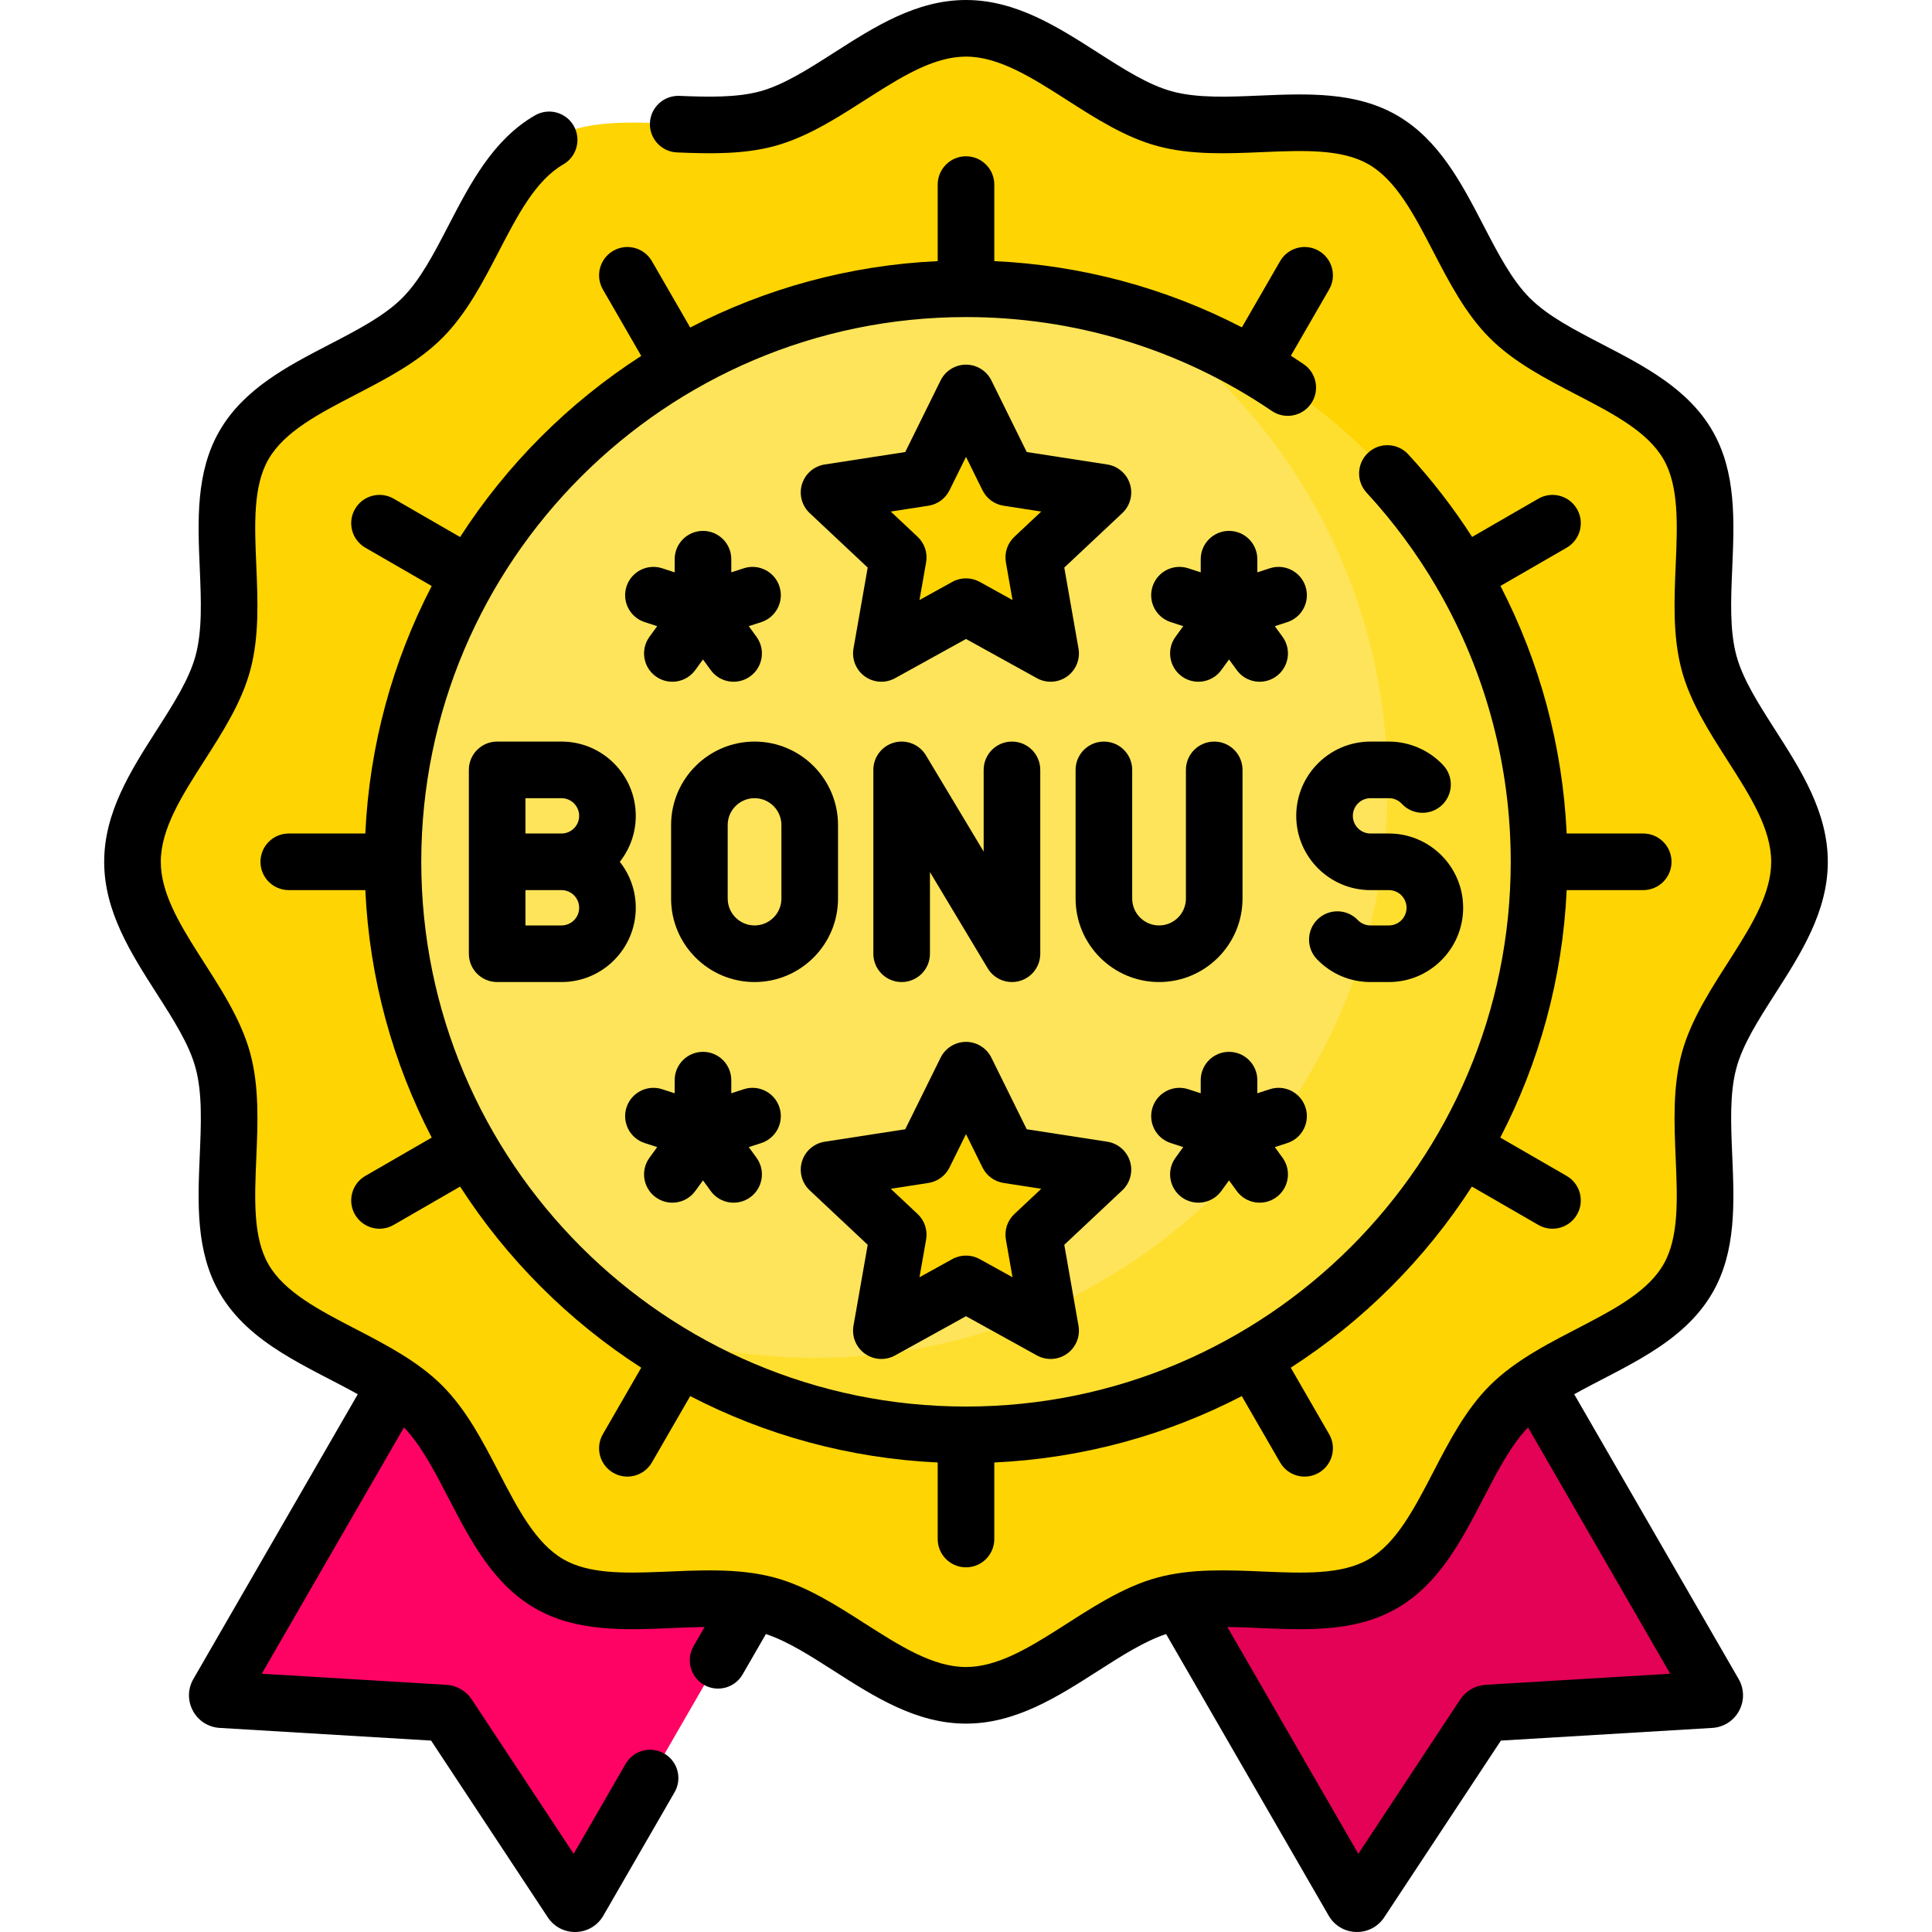<svg id="Capa_1" enable-background="new 0 0 511.98 511.98" height="512" viewBox="0 0 511.98 511.98" width="512" xmlns="http://www.w3.org/2000/svg"><g><path d="m151.545 503.973-32.633-49.425c-.2-.302-.53-.493-.892-.515l-59.119-3.549c-.854-.051-1.356-.984-.928-1.725l130.059-225.269 95.529 55.154-130.058 225.27c-.428.741-1.486.773-1.958.059z" fill="#fe0364"/><path d="m360.425 503.973 32.633-49.425c.2-.302.53-.493.892-.515l59.119-3.549c.854-.051 1.356-.984.928-1.725l-130.06-225.268-95.529 55.154 130.059 225.269c.428.741 1.486.773 1.958.059z" fill="#e30256"/><path d="m476.601 228.105c0 18.988-19.276 35.19-23.956 52.702-4.843 18.12 3.607 41.762-5.572 57.627-9.311 16.093-34.098 20.54-47.159 33.6-13.06 13.06-17.507 37.848-33.6 47.159-15.865 9.179-39.507.729-57.627 5.572-17.512 4.681-33.714 23.956-52.702 23.956s-35.19-19.276-52.702-23.956c-18.12-4.843-41.762 3.607-57.627-5.572-16.093-9.311-20.54-34.098-33.6-47.159-13.06-13.06-37.848-17.507-47.159-33.6-9.179-15.865-.729-39.507-5.572-57.627-4.681-17.512-23.956-33.714-23.956-52.702s19.276-35.19 23.956-52.702c4.843-18.12-3.607-41.762 5.572-57.627 9.311-16.093 34.098-20.54 47.159-33.6 13.06-13.06 17.507-37.848 33.6-47.159 15.865-9.179 39.507-.729 57.627-5.572 17.512-4.681 33.714-23.956 52.702-23.956s35.19 19.276 52.702 23.956c18.12 4.843 41.762-3.607 57.627 5.572 16.093 9.311 20.54 34.098 33.6 47.159 13.06 13.06 37.848 17.507 47.159 33.6 9.179 15.865.729 39.507 5.572 57.627 4.68 17.513 23.956 33.714 23.956 52.702z" fill="#fed402"/><circle cx="255.985" cy="228.105" fill="#fee45a" r="151.673"/><path d="m303.027 83.869c39.111 27.432 64.679 72.86 64.679 124.26 0 83.767-67.906 151.673-151.673 151.673-16.421 0-32.232-2.61-47.042-7.437 24.629 17.274 54.628 27.413 86.994 27.413 83.767 0 151.673-67.906 151.673-151.673 0-67.346-43.892-124.439-104.631-144.236z" fill="#fedf30"/><path d="m255.99 104.135 11.098 22.469 25.191 3.896-18.332 17.214 4.471 25.446-22.428-12.399-22.428 12.399 4.471-25.446-18.332-17.214 25.191-3.896z" fill="#fed402"/><path d="m255.99 283.6 11.098 22.469 25.191 3.896-18.332 17.214 4.471 25.446-22.428-12.399-22.428 12.399 4.471-25.446-18.332-17.214 25.191-3.896z" fill="#fed402"/><path d="m278.418 352.625-1.011-5.754c-1.762.781-3.542 1.529-5.339 2.243z" fill="#fac600"/><path d="m278.418 352.625-1.011-5.754c-1.762.781-3.542 1.529-5.339 2.243z" fill="#fed402"/><path d="m148.799 196.518h-17.053c-4.142 0-7.5 3.357-7.5 7.5v48.724c0 4.143 3.358 7.5 7.5 7.5h17.053c10.852 0 19.681-8.829 19.681-19.681 0-4.595-1.583-8.828-4.233-12.181 2.65-3.353 4.233-7.585 4.233-12.181-.001-10.852-8.829-19.681-19.681-19.681zm-9.554 15h9.553c2.581 0 4.681 2.101 4.681 4.682s-2.1 4.681-4.681 4.681h-9.553zm9.554 33.723h-9.553v-9.361h9.553c2.581 0 4.681 2.1 4.681 4.681s-2.1 4.68-4.681 4.68z"/><path d="m268.171 196.518c-4.142 0-7.5 3.357-7.5 7.5v21.646l-15.303-25.505c-1.734-2.891-5.185-4.272-8.433-3.369-3.249.899-5.498 3.856-5.498 7.228v48.724c0 4.143 3.358 7.5 7.5 7.5s7.5-3.357 7.5-7.5v-21.646l15.303 25.504c1.738 2.897 5.194 4.269 8.433 3.369 3.249-.899 5.498-3.856 5.498-7.228v-48.724c0-4.142-3.358-7.499-7.5-7.499z"/><path d="m222.075 238.125v-19.49c0-12.195-9.922-22.117-22.118-22.117-12.195 0-22.117 9.922-22.117 22.117v19.49c0 12.195 9.922 22.116 22.117 22.116s22.118-9.921 22.118-22.116zm-15 0c0 3.924-3.193 7.116-7.118 7.116-3.924 0-7.117-3.192-7.117-7.116v-19.49c0-3.925 3.193-7.117 7.117-7.117s7.117 3.192 7.117 7.117v19.49z"/><path d="m363.182 211.518h4.873c1.313 0 2.53.529 3.426 1.491 2.824 3.032 7.57 3.2 10.6.375 3.031-2.823 3.199-7.569.375-10.6-3.71-3.982-8.959-6.267-14.4-6.267h-4.873c-10.852 0-19.681 8.829-19.681 19.682 0 10.852 8.829 19.681 19.681 19.681h4.873c2.581 0 4.681 2.1 4.681 4.681s-2.1 4.681-4.681 4.681h-4.873c-1.286 0-2.485-.511-3.377-1.439-2.87-2.986-7.618-3.082-10.604-.21-2.987 2.87-3.081 7.617-.211 10.604 3.747 3.898 8.787 6.045 14.192 6.045h4.873c10.852 0 19.681-8.829 19.681-19.681s-8.829-19.681-19.681-19.681h-4.873c-2.581 0-4.681-2.1-4.681-4.681s2.099-4.681 4.68-4.681z"/><path d="m329.267 238.124v-34.106c0-4.143-3.358-7.5-7.5-7.5s-7.5 3.357-7.5 7.5v34.106c0 3.925-3.193 7.117-7.117 7.117s-7.117-3.192-7.117-7.117v-34.106c0-4.143-3.358-7.5-7.5-7.5s-7.5 3.357-7.5 7.5v34.106c0 12.195 9.922 22.117 22.117 22.117s22.117-9.922 22.117-22.117z"/><path d="m470.424 263.336c6.857-10.713 13.947-21.791 13.947-34.956s-7.09-24.242-13.946-34.956c-4.429-6.92-8.612-13.456-10.293-19.746-1.789-6.694-1.448-14.694-1.086-23.164.534-12.491 1.085-25.407-5.246-36.351-6.432-11.117-17.991-17.113-29.168-22.913-7.438-3.858-14.464-7.504-19.235-12.275s-8.416-11.797-12.275-19.234c-5.799-11.178-11.796-22.736-22.912-29.168-10.942-6.332-23.859-5.776-36.35-5.247-8.47.362-16.47.704-23.166-1.087-6.29-1.681-12.826-5.863-19.745-10.292-10.715-6.857-21.794-13.947-34.959-13.947s-24.243 7.09-34.956 13.946c-6.919 4.429-13.456 8.611-19.746 10.293-6.115 1.634-13.544 1.483-21.254 1.167-4.134-.161-7.632 3.046-7.803 7.185-.17 4.139 3.046 7.632 7.185 7.802 8.916.367 17.593.517 25.746-1.662 18.833-5.035 34.817-23.731 50.828-23.731 8.776 0 17.566 5.625 26.871 11.58 7.58 4.852 15.417 9.867 23.957 12.149 8.914 2.384 18.454 1.977 27.679 1.582 10.819-.461 21.04-.899 28.198 3.243 7.329 4.241 12.08 13.398 17.109 23.093 4.214 8.123 8.572 16.522 14.983 22.935 6.411 6.411 14.811 10.769 22.934 14.983 9.695 5.029 18.853 9.78 23.093 17.109 4.142 7.159 3.705 17.379 3.243 28.198-.394 9.226-.801 18.765 1.581 27.678 2.283 8.541 7.299 16.379 12.151 23.959 5.955 9.306 11.58 18.095 11.58 26.87 0 16.011-18.697 31.994-23.731 50.828-2.382 8.913-1.975 18.452-1.581 27.677.462 10.82.898 21.041-3.244 28.2-7.822 13.519-31.992 18.058-46.027 32.093-6.412 6.412-10.769 14.812-14.983 22.935-5.03 9.694-9.781 18.852-17.109 23.092-7.16 4.142-17.38 3.706-28.199 3.244-9.231-.395-18.764-.802-27.678 1.581-18.842 5.035-34.815 23.73-50.829 23.73-8.776 0-17.565-5.625-26.87-11.58-7.58-4.852-15.418-9.868-23.959-12.151-19.308-5.161-42.648 2.83-55.876-4.824-7.329-4.24-12.08-13.397-17.11-23.093-4.214-8.123-8.572-16.522-14.983-22.935-6.411-6.411-14.811-10.769-22.934-14.983-9.695-5.029-18.853-9.78-23.093-17.109-4.142-7.158-3.706-17.378-3.244-28.198.394-9.226.801-18.765-1.581-27.678-5.034-18.836-23.73-34.816-23.73-50.828 0-8.776 5.625-17.565 11.58-26.87 4.852-7.58 9.868-15.418 12.15-23.959 2.382-8.913 1.975-18.452 1.581-27.678-.462-10.819-.898-21.039 3.244-28.198 4.24-7.329 13.398-12.08 23.093-17.109 8.123-4.215 16.522-8.572 22.934-14.983 6.411-6.412 10.769-14.812 14.983-22.934 5.03-9.695 9.781-18.854 17.11-23.093 3.585-2.074 4.81-6.662 2.736-10.248s-6.662-4.809-10.248-2.736c-11.117 6.432-17.114 17.99-22.913 29.169-3.859 7.438-7.504 14.464-12.275 19.234-4.771 4.771-11.797 8.417-19.235 12.275-11.178 5.8-22.737 11.796-29.168 22.913-6.332 10.943-5.78 23.859-5.247 36.35.362 8.47.704 16.471-1.086 23.165-1.681 6.29-5.864 12.826-10.293 19.746-6.854 10.713-13.944 21.791-13.944 34.956s7.09 24.242 13.946 34.955c4.429 6.92 8.612 13.456 10.293 19.746 1.79 6.694 1.448 14.695 1.086 23.165-.533 12.491-1.085 25.407 5.247 36.35 7.917 13.683 23.617 19.615 36.631 26.878l-43.568 75.461c-1.51 2.617-1.556 5.768-.124 8.428 1.433 2.66 4.088 4.354 7.1 4.533l56.022 3.362 30.921 46.833c1.709 2.591 4.559 3.981 7.481 3.884 3.021-.09 5.726-1.706 7.235-4.322l18.889-32.717c2.071-3.587.842-8.174-2.745-10.245-3.588-2.07-8.174-.843-10.245 2.745l-13.754 23.822-27.012-40.91c-1.493-2.264-4.001-3.712-6.704-3.872l-48.938-2.938 37.685-65.272c4.542 4.755 8.073 11.562 11.804 18.752 5.8 11.179 11.796 22.737 22.913 29.17 10.943 6.331 23.861 5.779 36.351 5.246 2.935-.125 5.815-.248 8.602-.28l-2.93 5.074c-2.071 3.587-.842 8.174 2.745 10.245 3.571 2.061 8.165.858 10.245-2.745l6.18-10.704c5.773 1.92 11.761 5.752 18.068 9.789 10.713 6.856 21.791 13.946 34.956 13.946s24.243-7.09 34.956-13.946c6.307-4.036 12.294-7.869 18.068-9.789l43.086 74.626c1.51 2.618 4.215 4.234 7.236 4.324 2.985.098 5.805-1.344 7.479-3.881l30.923-46.836 56.017-3.361c3.016-.18 5.672-1.874 7.104-4.534s1.387-5.811-.125-8.43l-43.566-75.459c13.02-7.267 28.712-13.192 36.63-26.878 6.332-10.943 5.78-23.86 5.247-36.352-.362-8.47-.703-16.47 1.086-23.164 1.681-6.288 5.864-12.823 10.293-19.743zm-76.748 183.14c-2.708.161-5.215 1.608-6.708 3.87l-27.013 40.913-34.702-60.105c15.015.176 31.45 2.847 44.953-4.966 11.116-6.432 17.113-17.99 22.912-29.168 3.732-7.191 7.263-13.998 11.805-18.753l37.685 65.272z"/><path d="m169.928 94.315c-19.221 12.382-35.62 28.781-48.002 48.002l-17.607-10.165c-3.587-2.071-8.174-.843-10.245 2.745-2.071 3.587-.842 8.174 2.745 10.245l17.585 10.153c-10.268 19.812-16.498 42.039-17.594 65.584h-20.285c-4.142 0-7.5 3.357-7.5 7.5s3.358 7.5 7.5 7.5h20.285c1.096 23.546 7.327 45.773 17.595 65.584l-17.586 10.153c-3.587 2.071-4.816 6.658-2.745 10.245 2.077 3.598 6.667 4.81 10.245 2.745l17.607-10.165c12.382 19.22 28.781 35.62 48.002 48.002l-10.166 17.607c-2.071 3.587-.842 8.174 2.745 10.245 3.571 2.061 8.165.858 10.245-2.745l10.153-17.585c19.811 10.268 42.038 16.498 65.584 17.594v20.285c0 4.143 3.358 7.5 7.5 7.5s7.5-3.357 7.5-7.5v-20.284c23.546-1.097 45.773-7.327 65.584-17.595l10.153 17.586c2.077 3.598 6.667 4.81 10.245 2.745 3.587-2.071 4.816-6.658 2.745-10.245l-10.165-17.607c19.221-12.381 35.62-28.781 48.002-48.001l17.607 10.166c3.571 2.061 8.165.858 10.245-2.745 2.071-3.587.842-8.174-2.745-10.245l-17.586-10.153c10.268-19.812 16.498-42.039 17.595-65.584h20.285c4.142 0 7.5-3.357 7.5-7.5s-3.358-7.5-7.5-7.5h-20.284c-1.076-23.073-7.104-45.398-17.55-65.61l17.542-10.127c3.587-2.071 4.816-6.658 2.745-10.245-2.072-3.587-6.659-4.815-10.245-2.745l-17.551 10.133c-4.964-7.718-10.621-15.047-16.938-21.898-2.807-3.045-7.553-3.237-10.598-.43-3.045 2.808-3.238 7.553-.43 10.598 7.147 7.751 13.362 16.178 18.585 25.124.177.37.368.697.59 1.021 12.399 21.644 19.025 46.265 19.025 71.68 0 79.598-64.757 144.354-144.355 144.354s-144.355-64.759-144.355-144.357 64.757-144.356 144.355-144.356c28.55 0 56.675 8.314 81.049 24.882 3.425 2.329 8.09 1.439 10.419-1.985 2.329-3.426 1.439-8.091-1.986-10.419-1.121-.762-2.251-1.509-3.388-2.241l10.134-17.553c2.071-3.587.842-8.174-2.745-10.245-3.588-2.071-8.174-.843-10.245 2.745l-10.126 17.539c-20.294-10.503-42.584-16.481-65.612-17.549v-20.283c0-4.143-3.358-7.5-7.5-7.5s-7.5 3.357-7.5 7.5v20.284c-23.546 1.096-45.773 7.326-65.584 17.594l-10.153-17.586c-2.071-3.587-6.658-4.815-10.245-2.745-3.587 2.071-4.816 6.658-2.745 10.245z"/><path d="m299.443 128.281c-.848-2.739-3.185-4.755-6.019-5.193l-21.338-3.3-9.372-18.975c-1.264-2.559-3.871-4.179-6.725-4.179s-5.46 1.62-6.725 4.179l-9.372 18.975-21.338 3.3c-2.834.438-5.17 2.454-6.019 5.193-.848 2.74-.06 5.723 2.031 7.687l15.377 14.439-3.769 21.455c-.5 2.846.679 5.725 3.03 7.402 2.353 1.679 5.458 1.857 7.986.459l18.798-10.393 18.799 10.393c2.523 1.396 5.63 1.222 7.986-.459 2.351-1.678 3.53-4.557 3.03-7.402l-3.769-21.455 15.377-14.439c2.092-1.964 2.88-4.947 2.032-7.687zm-30.63 13.965c-1.843 1.731-2.69 4.274-2.252 6.766l1.755 9.994-8.697-4.809c-2.256-1.246-4.995-1.251-7.258 0l-8.697 4.809 1.755-9.994c.438-2.491-.409-5.034-2.253-6.766l-7.119-6.685 9.99-1.545c2.415-.374 4.497-1.9 5.579-4.091l4.374-8.855 4.374 8.855c1.082 2.19 3.164 3.717 5.579 4.091l9.99 1.545z"/><path d="m186.289 140.687c-4.142 0-7.5 3.357-7.5 7.5v3.482l-3.312-1.076c-3.939-1.278-8.171.876-9.45 4.815-1.28 3.939.876 8.171 4.815 9.45l3.312 1.076-2.047 2.818c-2.435 3.352-1.691 8.041 1.66 10.476 3.344 2.431 8.036 1.699 10.476-1.659l2.047-2.817 2.047 2.817c2.441 3.361 7.134 4.088 10.476 1.659 3.351-2.435 4.094-7.125 1.659-10.476l-2.047-2.818 3.312-1.076c3.939-1.279 6.096-5.511 4.815-9.45-1.28-3.94-5.511-6.093-9.45-4.815l-3.312 1.076v-3.482c-.001-4.143-3.359-7.5-7.501-7.5z"/><path d="m325.691 140.687c-4.142 0-7.5 3.357-7.5 7.5v3.482l-3.312-1.076c-3.938-1.278-8.171.876-9.45 4.815-1.28 3.939.876 8.171 4.815 9.45l3.312 1.076-2.047 2.818c-2.435 3.352-1.691 8.041 1.66 10.476 3.344 2.431 8.036 1.699 10.476-1.659l2.046-2.817 2.046 2.817c2.447 3.368 7.141 4.084 10.476 1.659 3.351-2.435 4.094-7.124 1.66-10.476l-2.047-2.818 3.312-1.076c3.939-1.279 6.096-5.511 4.815-9.45-1.28-3.94-5.512-6.093-9.45-4.815l-3.312 1.076v-3.482c0-4.143-3.358-7.5-7.5-7.5z"/><path d="m299.443 307.746c-.849-2.739-3.185-4.755-6.019-5.193l-21.338-3.3-9.372-18.975c-1.264-2.559-3.871-4.179-6.725-4.179s-5.46 1.62-6.725 4.179l-9.372 18.975-21.338 3.3c-2.834.438-5.17 2.454-6.019 5.193s-.06 5.723 2.03 7.686l15.378 14.441-3.769 21.454c-.5 2.846.679 5.725 3.03 7.402 2.353 1.679 5.458 1.857 7.986.459l18.798-10.393 18.799 10.393c2.523 1.396 5.63 1.222 7.986-.459 2.351-1.678 3.53-4.557 3.03-7.402l-3.769-21.454 15.377-14.441c2.092-1.963 2.88-4.947 2.032-7.686zm-30.63 13.967c-1.843 1.73-2.69 4.274-2.252 6.765l1.755 9.993-8.697-4.809c-2.256-1.246-4.995-1.251-7.258 0l-8.697 4.808 1.755-9.992c.438-2.49-.409-5.034-2.252-6.765l-7.12-6.687 9.991-1.545c2.415-.374 4.497-1.9 5.579-4.091l4.374-8.855 4.374 8.855c1.082 2.19 3.164 3.717 5.579 4.091l9.991 1.545z"/><path d="m206.551 293.458c-1.28-3.94-5.511-6.097-9.45-4.815l-3.312 1.076v-3.482c0-4.143-3.358-7.5-7.5-7.5s-7.5 3.357-7.5 7.5v3.482l-3.312-1.076c-3.939-1.279-8.171.876-9.45 4.815-1.28 3.939.876 8.171 4.815 9.45l3.312 1.076-2.047 2.818c-2.435 3.352-1.691 8.041 1.66 10.476 3.344 2.431 8.036 1.699 10.476-1.659l2.047-2.817 2.047 2.817c2.441 3.361 7.134 4.088 10.476 1.659 3.351-2.435 4.094-7.125 1.659-10.476l-2.047-2.818 3.312-1.076c3.938-1.279 6.095-5.511 4.814-9.45z"/><path d="m345.953 293.458c-1.28-3.94-5.512-6.097-9.45-4.815l-3.312 1.076v-3.482c0-4.143-3.358-7.5-7.5-7.5s-7.5 3.357-7.5 7.5v3.482l-3.312-1.076c-3.938-1.279-8.171.876-9.45 4.815-1.28 3.939.876 8.171 4.815 9.45l3.312 1.076-2.047 2.818c-2.435 3.352-1.691 8.041 1.66 10.476 3.344 2.431 8.036 1.699 10.476-1.659l2.046-2.817 2.046 2.817c2.447 3.368 7.141 4.084 10.476 1.659 3.351-2.435 4.094-7.124 1.66-10.476l-2.047-2.818 3.312-1.076c3.939-1.279 6.095-5.511 4.815-9.45z"/></g></svg>